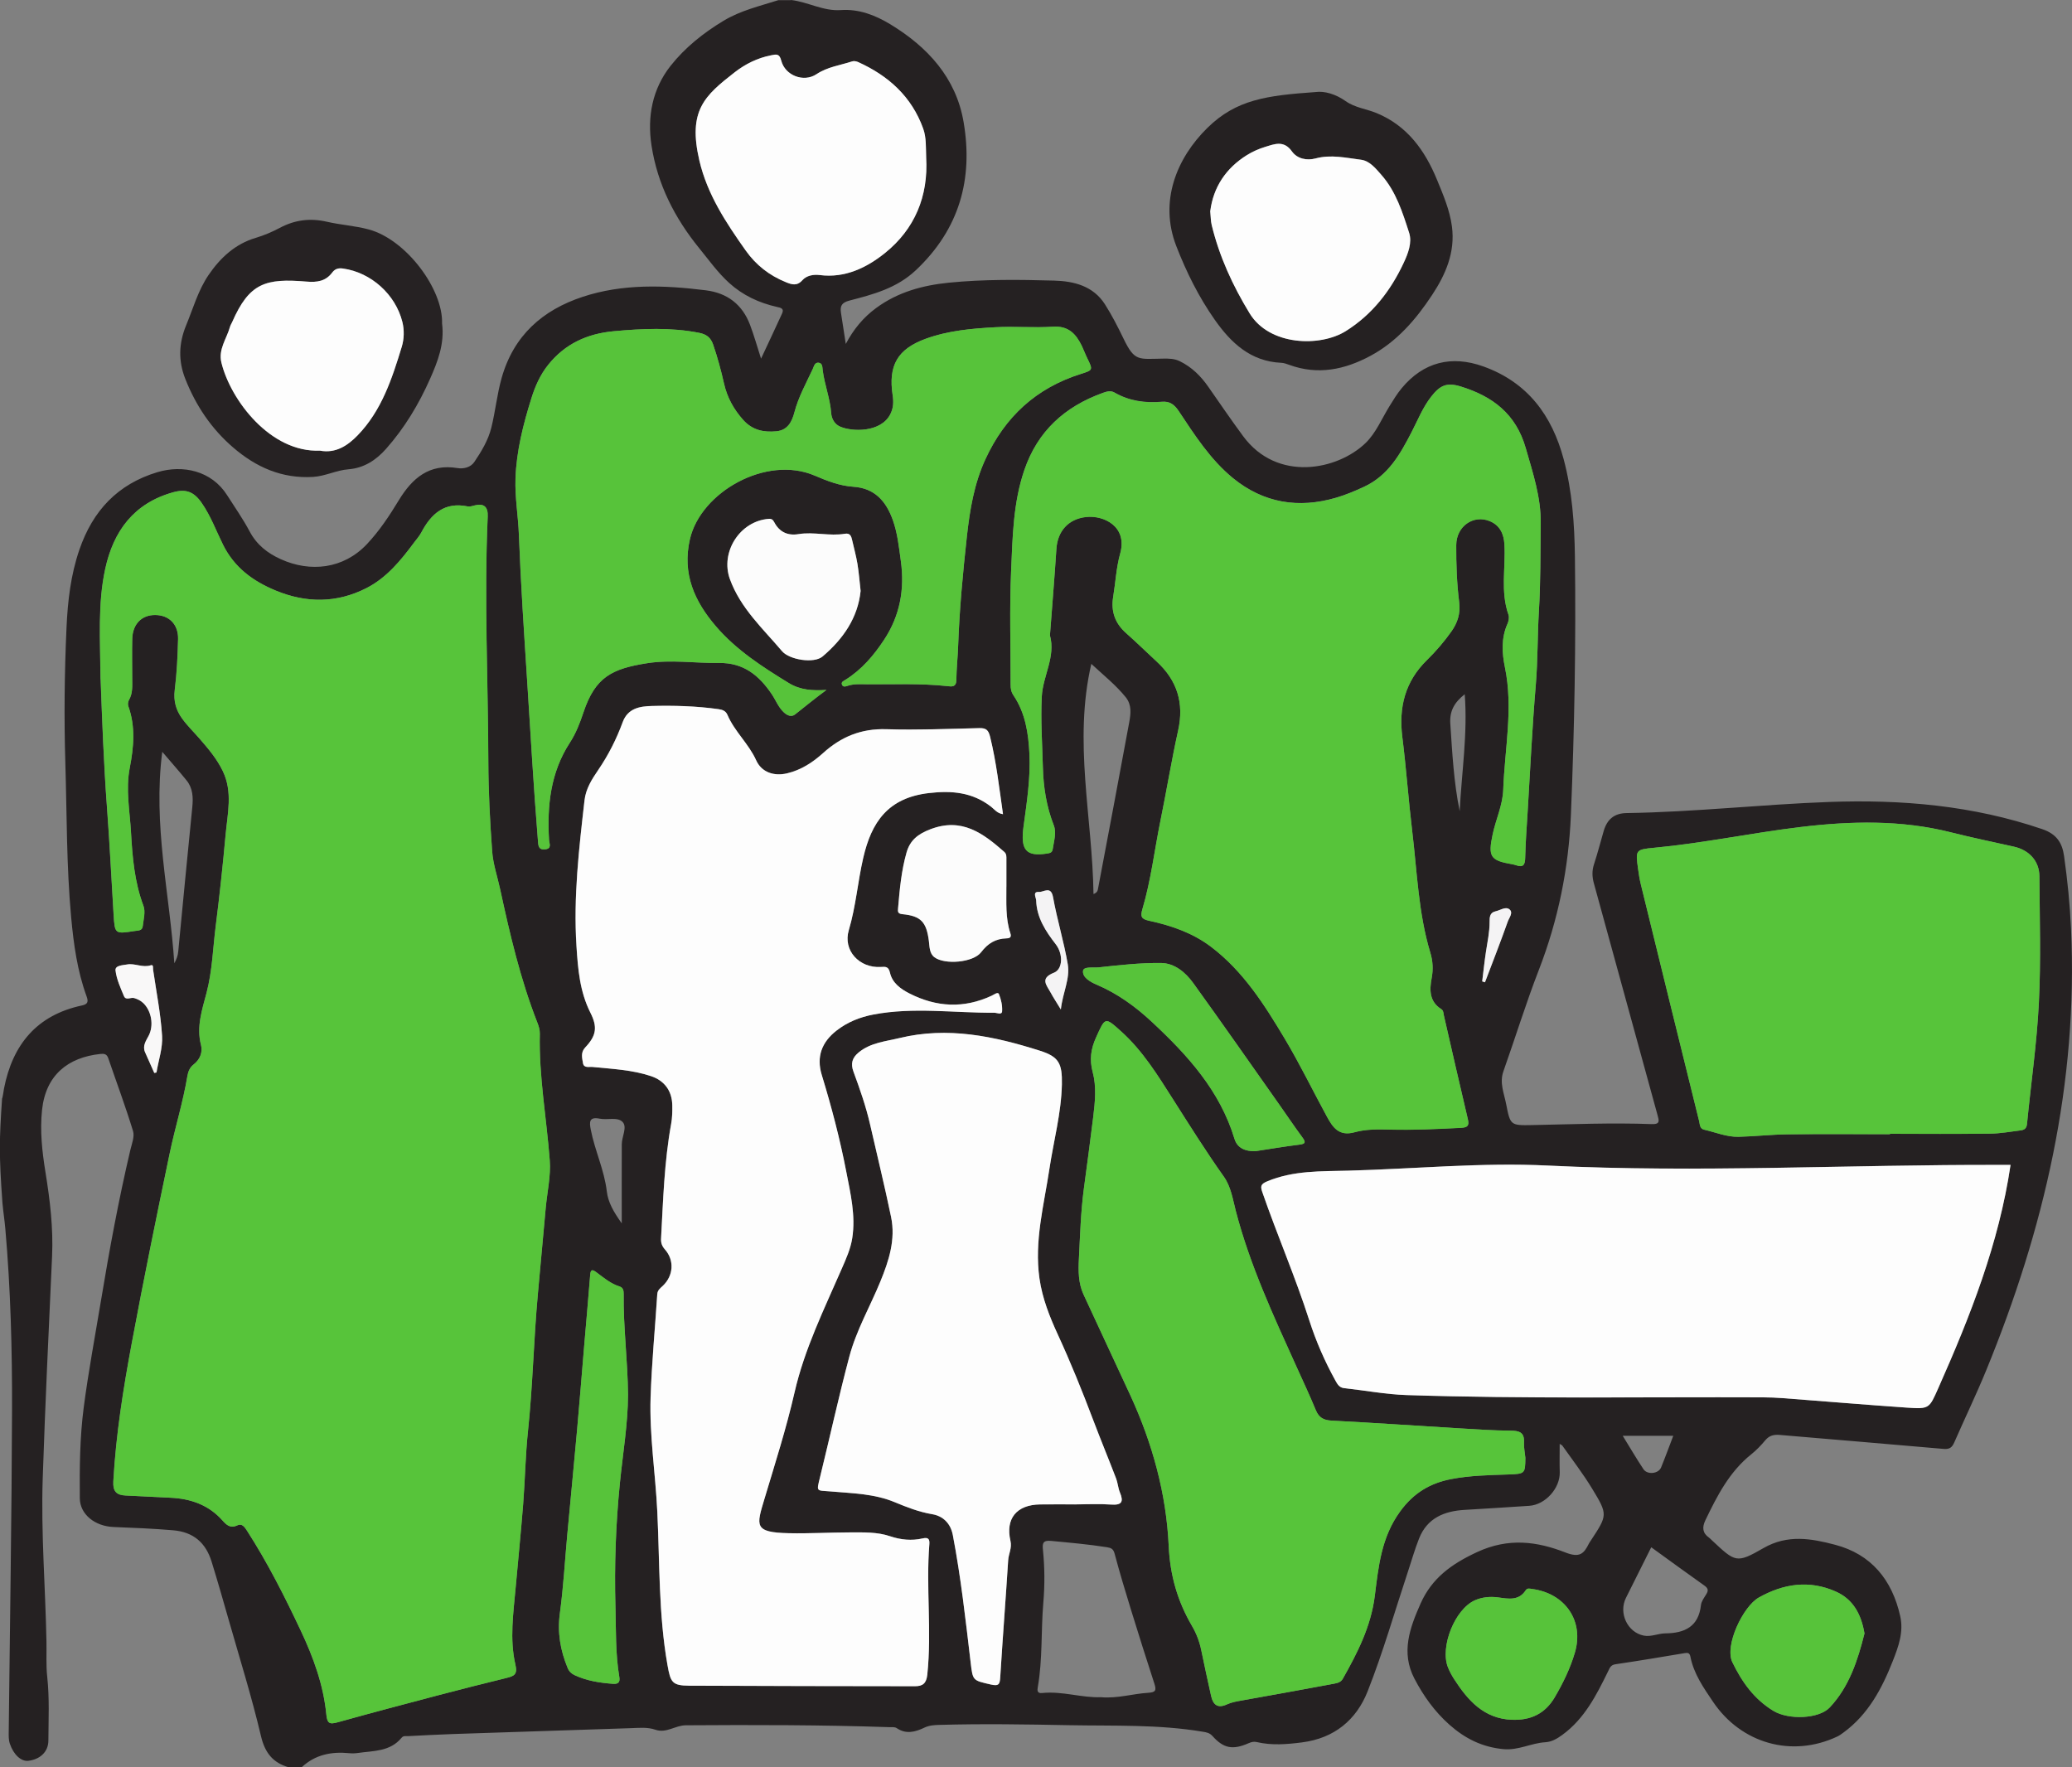 <?xml version="1.0" encoding="UTF-8"?>
<svg id="Ebene_2" data-name="Ebene 2" xmlns="http://www.w3.org/2000/svg" viewBox="0 0 663.97 566.3">
  <rect x="0" y="0" width="663.97" height="566.3" fill="#808080" stroke="none"/>
  <defs>
    <style>
      .cls-1 {
        fill: #f4f3f4;
      }

      .cls-2 {
        fill: #57c33a;
      }

      .cls-3 {
        fill: #252122;
      }

      .cls-4 {
        fill: #f9f8f8;
      }

      .cls-5 {
        fill: #fcfcfc;
      }

      .cls-6 {
        fill: #262223;
      }

      .cls-7 {
        fill: #57c43a;
      }

      .cls-8 {
        fill: #fdfdfd;
      }
    </style>
  </defs>
  <g id="Logo">
    <g id="Icon">
      <path id="_Pfad_" data-name="&amp;lt;Pfad&amp;gt;" class="cls-3" d="M253.47,0c5.42.61,10.32,3.63,15.98,3.23,5.78-.4,11.01,1.62,15.83,4.54,12.01,7.29,21.1,17.18,23.51,31.37,3.11,18.24-1.36,34.32-15.31,47.45-6.15,5.79-13.64,7.74-21.25,9.72-2.51.65-3.06,1.72-2.75,3.87.47,3.19.98,6.37,1.55,10.03,2.53-4.75,5.59-8.45,9.68-11.47,7-5.17,14.99-7.31,23.32-8.15,11.22-1.12,22.53-.99,33.8-.67,6.34.18,12.48,1.72,16.23,7.57,2.27,3.55,4.19,7.34,6.03,11.14,3.53,7.28,4.74,6.4,12.62,6.29,1.97-.03,3.67,0,5.39.85,3.8,1.87,6.7,4.73,9.09,8.17,3.7,5.31,7.35,10.65,11.19,15.86,10.94,14.8,30.27,10.87,39.27,2.12,3.26-3.17,5.14-7.76,7.6-11.74,1.23-1.99,2.42-3.97,3.93-5.79,6.94-8.35,15.91-10.64,26.17-6.96,14.22,5.11,21.99,15.73,25.73,29.74,2.72,10.18,3.46,20.63,3.6,31.15.35,27.59-.14,55.16-1.28,82.72-.71,17.12-4.06,33.74-10.29,49.81-4.14,10.67-7.51,21.64-11.34,32.44-1.31,3.69.2,7.04.87,10.48,1.34,6.87,1.4,6.9,8.44,6.76,12.73-.25,25.45-.79,38.18-.31,2.85.11,2.38-1.12,1.86-3.02-6.81-24.69-13.53-49.41-20.35-74.1-.59-2.14-.65-4.08.04-6.18,1.14-3.49,2.06-7.05,3.08-10.58,1.11-3.83,3.42-5.73,7.36-5.79,21.67-.32,43.23-2.77,64.88-3.56,23.25-.85,46.1,1.13,68.32,8.71,4.61,1.57,6.38,4.42,6.97,8.56,1.1,7.73,1.88,15.51,2.24,23.32,2.3,49.43-8.62,96.32-27.25,141.71-3.17,7.72-6.81,15.25-10.15,22.9-.72,1.65-1.52,2.29-3.46,2.11-17.46-1.55-34.92-2.96-52.38-4.47-1.93-.17-3.41.13-4.71,1.68-1.36,1.62-2.84,3.19-4.49,4.5-7.03,5.61-10.97,13.32-14.74,21.18-1.07,2.23-.95,4.06,1.18,5.55.36.25.65.61.98.91,7.43,6.92,7.75,7.47,16.44,2.45,7.79-4.5,15.48-3.05,22.98-1.08,11.56,3.03,18.28,11.24,20.87,22.9,1.13,5.11-.57,9.71-2.35,14.26-3.49,8.89-7.89,17.21-15.86,23.03-.63.46-1.26.93-1.96,1.26-14.57,6.87-30.81,2.22-39.8-11.1-3.07-4.56-6.2-8.99-7.27-14.49-.24-1.22-.81-1.31-1.88-1.13-7.37,1.24-14.74,2.47-22.13,3.56-1.56.23-1.83,1.17-2.39,2.31-3.73,7.62-7.55,15.17-14.68,20.35-1.66,1.21-3.36,2.21-5.43,2.33-4.53.27-8.58,2.65-13.39,2.21-6.81-.63-12.32-3.4-17.29-7.8-4.74-4.2-8.35-9.24-11.25-14.8-4.39-8.4-1.46-16.29,1.97-24.04,3.61-8.13,9.88-12.69,18.13-16.51,10.04-4.66,19.2-3.42,28.31.14,4.56,1.78,5.9.39,7.52-2.89.15-.3.36-.57.54-.85,5.43-8.26,5.57-8.35.47-16.74-2.89-4.76-6.31-9.19-9.52-13.75-.16-.22-.49-.33-.87-.57,0,3.13-.07,6.09.02,9.05.15,5.14-4.6,10.45-9.78,10.79-6.89.45-13.78.9-20.67,1.3-6.56.38-12.01,2.6-14.62,9.15-1.39,3.51-2.42,7.16-3.61,10.74-4.24,12.77-7.94,25.75-12.88,38.25-3.6,9.12-10.63,15.04-21.03,16.37-4.92.63-9.69,1.02-14.53-.11-.89-.21-1.68-.03-2.56.36-5.07,2.23-8.02,1.71-11.58-2.27-.96-1.07-1.97-1.21-3.19-1.41-14.18-2.38-28.5-1.81-42.77-2.08-13.84-.27-27.69-.49-41.53-.1-1.67.05-3.27.13-4.86.89-2.88,1.37-5.85,2.21-8.88.13-.57-.39-1.51-.27-2.28-.29-21.76-.73-43.52-.75-65.29-.6-3.35.02-6.24,2.63-9.7,1.43-2.59-.9-5.24-.6-7.9-.51-18.97.64-37.94,1.24-56.92,1.88-4.79.16-9.58.43-14.37.67-.75.04-1.59-.21-2.18.52-3.69,4.51-9.07,4.16-14.08,4.89-.88.13-1.79.15-2.67.06-5.73-.57-10.97.46-15.31,4.55h-4.02c-5.14-1.46-7.7-4.61-8.99-10.08-2.96-12.56-6.83-24.9-10.37-37.32-1.77-6.2-3.54-12.4-5.45-18.56-1.87-6.01-5.78-9.47-12.32-10.02-6.35-.54-12.7-.8-19.06-1.05-5.99-.23-10.8-4.04-10.84-9.22-.08-9.71-.01-19.46,1.25-29.08,1.5-11.49,3.65-22.9,5.55-34.35,2.67-16.13,5.63-32.19,9.38-48.11.48-2.03,1.42-4.35.87-6.14-2.4-7.85-5.28-15.56-7.94-23.34-.47-1.37-1.33-1.48-2.56-1.35-10.41,1.13-17.46,6.8-18.65,17.91-.72,6.75.03,13.38,1.09,19.97,1.45,8.94,2.53,17.86,2.12,26.95-1.08,23.74-2.21,47.48-3,71.24-.57,17.4.86,34.78,1.2,52.18.08,3.79-.17,7.61.25,11.37.74,6.8.4,13.6.37,20.38-.01,3.73-2.77,6.07-6.42,6.51-2.35.28-4.75-2.01-5.92-5.45-.45-1.33-.38-2.64-.37-3.97.37-34.27.95-68.54,1.06-102.82.06-19.42-.45-38.86-2.15-58.23-.26-3.01-.6-4.8-.93-8.37-1.12-15.41-1.01-20.22-.11-33.4.17-.12.58-3.01.61-3.16,2.75-14.12,10.51-23.56,24.99-26.65,1.99-.42,2.07-1.32,1.45-3-2.96-8.13-4.12-16.62-4.91-25.18-1.52-16.46-1.37-32.99-1.87-49.49-.44-14.49-.28-29,.38-43.5.39-8.51,1.34-16.78,4.13-24.9,4.29-12.48,12.25-20.97,24.96-24.81,8.2-2.47,17.39-.47,22.36,7.35,2.45,3.86,5.1,7.61,7.23,11.63,2.28,4.3,5.73,6.98,10.01,8.91,9.38,4.24,20.02,3.17,27.56-4.83,4.01-4.25,7.21-9.1,10.21-14.04,4.34-7.14,9.78-11.81,18.78-10.35,2.08.34,4.27-.24,5.43-1.94,2.3-3.39,4.46-7,5.45-10.97,1.31-5.26,1.82-10.67,3.31-15.96,3.86-13.65,13.15-21.77,25.97-26,12.85-4.24,26.18-3.75,39.45-2.09,6.91.86,11.72,4.56,14.18,11.07,1.28,3.38,2.25,6.87,3.53,10.83,2.38-5.1,4.6-9.78,6.75-14.49.75-1.63-.53-1.83-1.65-2.08-5.74-1.3-10.91-3.69-15.32-7.69-3.66-3.32-6.49-7.32-9.58-11.11-7.87-9.68-13.39-20.48-15.3-32.91-1.43-9.3.29-18.17,6.11-25.55,4.61-5.84,10.5-10.54,16.97-14.44,5.47-3.3,11.59-4.7,17.55-6.6h4.02ZM32.23,217.66c.48,12.59.97,26.85,2.04,41.08.86,11.44,1.4,22.9,2.12,34.35.39,6.24.42,6.23,6.7,5.25,1.09-.17,2.47-.04,2.63-1.49.25-2.19.94-4.68.23-6.58-2.88-7.65-3.54-15.63-3.99-23.61-.39-6.86-1.74-13.7-.39-20.65,1.28-6.55,1.88-13.2-.47-19.73-.2-.56-.1-1.42.2-1.94,1.27-2.17,1.06-4.51,1.05-6.85,0-4.24-.09-8.49.01-12.73.11-4.78,3.02-7.71,7.37-7.68,4.43.03,7.44,2.99,7.32,7.72-.13,5.45-.39,10.92-1.07,16.33-.44,3.51.43,6.46,2.36,9.12,1.69,2.33,3.79,4.37,5.69,6.56,2.77,3.19,5.48,6.4,7.35,10.28,3.23,6.71,1.52,13.59.9,20.39-.89,9.74-1.93,19.48-3.16,29.19-.91,7.15-1.09,14.37-2.94,21.46-1.4,5.37-3.32,10.86-1.79,16.72.6,2.3-.29,4.65-2.35,6.25-1.24.96-1.76,2.28-2.01,3.73-1.39,8.35-3.93,16.45-5.66,24.71-4.23,20.25-8.37,40.52-12.16,60.86-2.74,14.69-5.08,29.36-5.91,44.28-.18,3.25,1,4.42,3.95,4.56,4.79.22,9.57.5,14.35.71,6.46.29,12.18,2.27,16.61,7.21,1.3,1.45,2.52,2.73,4.82,1.64,1.5-.71,2.32.5,3.12,1.73,6.6,10.25,12.08,21.1,17.26,32.1,4,8.49,7.22,17.3,8.14,26.71.28,2.88.96,3.31,3.59,2.58,10.72-2.99,21.49-5.84,32.25-8.67,7.32-1.93,14.65-3.79,22-5.58,2.33-.57,3.48-1.12,2.77-4.16-1.93-8.26-.66-16.63.08-24.94.79-8.86,1.7-17.72,2.39-26.59.61-7.77.72-15.59,1.54-23.34,1.55-14.63,1.83-29.34,3.17-43.97.84-9.2,1.67-18.39,2.52-27.59.47-5.09,1.67-10.23,1.29-15.26-1.02-13.53-3.51-26.95-3.18-40.59.03-1.18-.36-2.43-.8-3.55-5.42-13.85-8.79-28.26-11.92-42.74-.87-4.02-2.25-8-2.55-12.06-.7-9.56-1.2-19.15-1.23-28.73-.07-26.22-1.37-52.43-.2-78.65q.21-4.64-4.13-3.55c-.75.19-1.58.48-2.3.33-7.39-1.52-11.68,2.35-14.84,8.34-.62,1.17-1.54,2.18-2.33,3.25-4.26,5.75-8.82,11.33-15.3,14.61-9.44,4.8-19.2,4.83-29,.78-7.31-3.02-13.29-7.36-16.94-14.75-2.22-4.48-3.95-9.24-6.85-13.39-2.49-3.56-5.02-4.51-9.09-3.37-12.59,3.5-19.17,12.42-21.8,24.62-2.4,11.1-1.6,22.39-1.49,35.29ZM321.39,260.9c-1.2-8.4-2.13-16.65-4.12-24.77-.54-2.19-1.26-2.87-3.47-2.82-9.93.24-19.88.65-29.81.35-8-.24-14.44,2.38-20.27,7.66-3.27,2.95-7.04,5.42-11.51,6.48-4.25,1-8.19-.34-9.92-4.18-2.4-5.32-6.92-9.21-9.2-14.55-.55-1.28-1.56-1.66-2.9-1.84-7.1-1-14.26-1.2-21.39-1.01-3.67.1-7.62.67-9.27,5.16-2,5.44-4.6,10.59-7.89,15.4-2.01,2.94-3.93,5.98-4.35,9.65-1.77,15.52-3.59,31.01-2.58,46.72.48,7.42,1.07,14.61,4.46,21.34,2.32,4.6,1.95,7.35-1.64,11.13-1.53,1.61-1.01,3.34-.74,5.02.28,1.71,1.93,1.14,3.05,1.25,6.32.63,12.7.9,18.79,2.95,4.3,1.45,6.71,4.75,6.78,9.3.03,2,0,4.04-.36,6-2.21,12.13-2.56,24.41-3.23,36.66-.08,1.41.24,2.43,1.23,3.56,3.11,3.52,2.74,8.44-.68,11.68-.81.77-1.68,1.37-1.77,2.67-.71,11.02-1.78,22.03-2.14,33.06-.39,12.18,1.55,24.27,2.14,36.43.81,16.48.38,33.03,3.28,49.39.97,5.47,1.46,6.55,6.94,6.57,24.12.13,48.24.13,72.37.17,2.48,0,3.64-.91,3.94-3.71,1.47-13.94-.45-27.91.66-41.83.13-1.67-.43-2.21-2.11-1.83-3.56.83-7.05.47-10.53-.7-4.08-1.37-8.37-1.22-12.6-1.22-6.59,0-13.18.4-19.76.26-11.34-.24-10.43-2.37-7.84-11.02,3.39-11.3,7-22.57,9.63-34.06,3.21-14.03,9.52-26.74,15.17-39.76,1.36-3.14,2.79-6.26,3.33-9.73,1.13-7.24-.55-14.24-1.9-21.2-2.03-10.5-4.75-20.85-7.87-31.08-1.78-5.83,0-10.52,4.71-14.2,3.5-2.73,7.5-4.33,11.83-5.16,12.87-2.45,25.79-.48,38.69-.58.89,0,2.48.81,2.56-.46.12-1.83-.31-3.81-1.02-5.52-.33-.8-1.55.17-2.32.53-8.91,4.15-17.71,3.69-26.37-.73-2.86-1.46-5.47-3.37-6.22-6.62-.47-2.02-1.32-1.96-2.96-1.86-6.93.41-12.16-5.36-10.24-11.78,2.28-7.63,2.86-15.53,4.64-23.23,2.63-11.36,7.85-19.18,21.03-20.72,7.34-.85,13.93-.27,19.9,4.35,1.09.84,1.95,2.14,3.82,2.41ZM336.45,203.61c.7-9.27,1.47-18.48,2.07-27.71.37-5.7,3.8-9.6,9.45-10.24,5.73-.66,13.42,3.03,10.99,11.7-1.25,4.47-1.48,9.22-2.24,13.83-.78,4.69.57,8.52,4.16,11.69,3.34,2.95,6.52,6.09,9.8,9.11,6.56,6.04,8.8,13.28,6.85,22.08-2.12,9.55-3.69,19.23-5.65,28.82-1.94,9.48-3.04,19.13-5.8,28.42-.73,2.46-.29,3.19,2.2,3.73,7.12,1.54,13.96,3.9,19.86,8.39,10.26,7.8,17.02,18.48,23.48,29.27,4.86,8.13,9.01,16.68,13.54,25.01,1.89,3.48,3.85,6.51,8.94,5.09,3.59-1,7.48-.95,11.3-.85,7.59.2,15.17-.16,22.75-.56,2.1-.11,2.73-.65,2.22-2.78-2.62-11.04-5.13-22.11-7.67-33.17-.17-.75-.11-1.63-.86-2.1-3.83-2.4-3.77-6.19-3.08-9.83.55-2.87.41-5.53-.41-8.22-3.84-12.68-4.23-25.87-5.8-38.89-1.21-10.04-1.91-20.14-3.17-30.18-1.2-9.56.85-17.84,7.9-24.74,2.86-2.79,5.5-5.88,7.81-9.14,1.9-2.68,2.97-5.66,2.51-9.34-.76-6.06-.98-12.23-.95-18.35.04-6.08,5.55-9.83,10.75-7.67,3.27,1.36,4.5,4.11,4.69,7.45.43,7.51-1.32,15.14,1.3,22.54.3.85.06,2.07-.33,2.94-2.04,4.53-1.74,9.41-.82,13.85,2.75,13.2-.06,26.2-.53,39.29-.18,4.96-2.36,9.48-3.38,14.26-1.54,7.23-.76,8.4,6.22,9.61.44.08.88.18,1.3.33,2.31.8,2.85-.19,2.9-2.4.11-4.9.48-9.79.78-14.68.83-13.56,1.47-27.14,2.61-40.67.67-7.9.53-15.81,1-23.71.56-9.34.49-18.73.59-28.1.09-8.37-2.52-16.14-4.8-24.1-3.14-10.97-10.59-16.57-20.71-19.72-4.53-1.41-6.68-.5-9.57,3.18-2.72,3.47-4.31,7.53-6.3,11.39-3.66,7.07-7.45,13.91-15.23,17.53-2.95,1.37-5.93,2.62-8.98,3.51-12.02,3.52-23.24,1.72-33.03-6.28-7.24-5.92-12.26-13.79-17.38-21.48-1.4-2.1-2.86-3.21-5.42-2.99-5.32.46-10.44-.22-15.16-2.95-1.29-.75-2.6-.31-3.87.15-12.1,4.39-20.74,12.2-25.01,24.62-3.61,10.51-3.78,21.47-4.26,32.32-.53,12.15-.14,24.34-.16,36.51,0,1.23.16,2.3.92,3.43,3.81,5.65,4.8,12.15,5.11,18.76.37,7.83-.84,15.56-1.89,23.28-1.02,7.53.8,9.69,7.5,8.65.96-.15,1.69-.27,1.86-1.45.37-2.54,1.26-5.24.33-7.61-2.35-6.01-3.32-12.18-3.49-18.59-.2-7.56-.74-15.1-.35-22.67.34-6.64,4.51-12.72,2.61-19.61ZM644.28,373.29c-1.01,0-2.12,0-3.23,0-48.33-.16-96.65,2.59-145,.21-21.31-1.05-42.62,1.06-63.93,1.63-8.77.23-17.61-.09-26.02,3.41-2.18.91-2.23,1.63-1.59,3.49,4.77,13.78,10.59,27.17,15.04,41.06,2.15,6.7,4.96,13.12,8.36,19.28.65,1.18,1.24,2.29,2.86,2.46,6.65.71,13.28,1.99,19.94,2.21,38.06,1.25,76.14.57,114.22.73,2.12,0,4.24.09,6.35.25,13.24,1.01,26.48,2.13,39.73,3.04,7.3.5,7.2.3,10.13-6.31,10.19-22.93,19.39-46.18,23.13-71.47ZM264.84,221.09c-4.39.28-8.36.08-12.08-2.2-8.48-5.2-16.83-10.57-23.37-18.2-6.88-8.02-10.85-16.86-8.32-27.89,3.47-15.13,24.48-27.01,39.96-20.4,3.99,1.7,8.02,3.29,12.45,3.59,6.79.45,10.46,4.61,12.62,10.67,1.52,4.25,1.95,8.66,2.56,13.07,1.27,9.09-.27,17.53-5.33,25.24-3.33,5.07-7.21,9.63-12.43,12.89-.56.35-1.37.65-1.14,1.43.32,1.07,1.31.66,1.97.45,1.97-.63,3.98-.48,5.98-.46,8.59.07,17.19-.34,25.76.58,1.36.15,2.94.49,2.98-1.93.05-3.67.45-7.34.58-11.01.42-11.69,1.52-23.32,2.79-34.95.94-8.54,2.3-16.89,5.95-24.81,6.26-13.6,16.26-22.8,30.56-27.32,3.95-1.25,3.92-1.26,2.06-5.07-.64-1.3-1.13-2.67-1.76-3.97-1.87-3.84-4.31-6.44-9.25-6.1-6.11.41-12.29-.16-18.41.17-7.55.41-15.11,1.07-22.32,3.69-9.02,3.28-12.07,8.52-10.61,18.09.32,2.11.29,4.09-.78,6.15-3.02,5.81-12.15,5.64-16.11,3.89-1.7-.75-2.68-2.49-2.81-4.3-.34-4.7-2.13-9.1-2.72-13.74-.12-.95-.02-2.25-1.3-2.41-1.28-.15-1.5,1.19-1.89,2.03-2.12,4.53-4.56,8.91-5.86,13.83-.77,2.92-2.08,5.75-5.78,6.11-4.08.39-7.7-.36-10.62-3.61-3.05-3.4-5.15-7.21-6.16-11.65-.96-4.23-2.08-8.42-3.5-12.53-.78-2.25-2.12-3.29-4.49-3.76-9.08-1.79-18.17-1.35-27.29-.52-8.5.77-15.66,4-21.08,10.78-2.55,3.19-4.17,6.86-5.36,10.67-2.63,8.39-4.81,16.95-5.11,25.75-.21,5.98.86,11.99,1.09,17.99.6,15.7,1.65,31.37,2.66,47.04,1.1,17,2.05,34.01,3.44,50.99.12,1.52.08,3.04,2.28,2.82,2.28-.23,1.35-1.84,1.28-3.05-.64-10.99.47-21.59,6.66-31.12,1.96-3.01,3.24-6.33,4.37-9.73,3.8-11.38,9.2-13.99,20.39-15.75,7.69-1.21,15.35.02,23.02-.08,7.92-.11,12.86,4,16.93,10.01,1.3,1.93,2.1,4.17,3.86,5.81,1.11,1.04,2.43,1.6,3.61.67,3.27-2.58,6.5-5.22,10.05-7.84ZM488.81,467.21c-.16-1.66-.53-3.33-.45-4.98.16-3.21-1.45-3.75-4.27-3.77-5.57-.04-11.13-.43-16.69-.76-13.56-.82-27.11-1.76-40.67-2.46-2.59-.13-4.08-.94-5.08-3.35-2-4.84-4.23-9.59-6.39-14.36-7.31-16.14-14.76-32.22-19.25-49.47-.97-3.73-1.55-7.78-3.83-10.99-5.74-8.09-11-16.49-16.32-24.85-4.9-7.7-9.7-15.5-16.59-21.7-5.2-4.68-5.07-4.62-8.02,1.88-1.68,3.7-2.19,7.12-1.09,11.22,1.24,4.6.74,9.53.16,14.29-.94,7.72-2,15.43-3.02,23.15-.98,7.41-1.19,14.87-1.57,22.32-.2,3.93-.19,7.81,1.47,11.42,4.97,10.83,10.07,21.59,15.05,32.41,7.04,15.31,11.49,31.45,12.26,48.2.43,9.42,2.83,17.7,7.45,25.61,1.42,2.43,2.4,5,2.97,7.76,1,4.9,2.09,9.78,3.16,14.67.62,2.82,2.08,4.11,5.04,2.74,1.52-.7,3.17-.98,4.83-1.27,9.86-1.74,19.7-3.56,29.54-5.38,1.08-.2,2.17-.46,2.8-1.58,4.72-8.35,9.02-16.76,10.25-26.57,1.18-9.38,2.07-18.75,8.12-27.05,4.35-5.97,9.65-9.07,16.35-10.36,6.01-1.16,12.17-1.27,18.29-1.48,5.42-.18,5.42-.3,5.49-5.28ZM605.64,363.46s0-.09,0-.14c10.72,0,21.45.08,32.17-.05,3.21-.04,6.41-.64,9.61-1.03,1.18-.14,1.98-.55,2.13-2.04,1.27-12.96,3.16-25.87,3.81-38.86.68-13.48.25-27.02.17-40.54-.03-4.89-3.29-8.41-8.19-9.5-6.74-1.5-13.5-2.91-20.19-4.59-15.94-4.02-32.02-3.63-48.14-1.7-15.68,1.88-31.16,5.18-46.91,6.65-6.01.56-6.01.73-5.17,6.8.23,1.65.48,3.31.88,4.93,6.2,25.3,12.42,50.61,18.69,75.9.24.98.16,2.38,1.57,2.7,3.67.83,7.24,2.38,11.06,2.29,5.23-.13,10.46-.73,15.69-.79,10.94-.13,21.89-.04,32.83-.04ZM344.98,482.08c3.68,0,7.38-.21,11.05.06,3.39.25,4.12-.82,2.85-3.86-.6-1.42-.67-3.05-1.23-4.5-2.43-6.33-5.02-12.59-7.42-18.93-3.46-9.15-7.12-18.22-11.22-27.11-2.65-5.76-5-11.62-5.91-18-1.72-11.99,1.43-23.52,3.18-35.16,1.36-9.03,3.81-17.88,4-27.09.14-6.77-1.03-8.87-7.02-10.77-14.69-4.67-29.56-7.82-45.01-4.07-4.51,1.1-9.28,1.47-13.1,4.62-2.08,1.72-2.62,3.55-1.65,6.17,2.04,5.53,3.99,11.1,5.31,16.86,2.26,9.88,4.67,19.73,6.73,29.65,1.51,7.28-.69,14.05-3.44,20.75-3.29,8.01-7.68,15.54-9.93,24.03-3.4,12.8-6.23,25.74-9.38,38.59-1.22,4.96-1.25,4.21,3.56,4.63,6.87.6,13.82.71,20.34,3.42,3.9,1.62,7.79,3.15,12.03,3.86,3.57.6,5.92,3.05,6.61,6.67,2.58,13.48,4.09,27.11,5.7,40.73.71,6.01.64,5.83,6.5,7.18,2.64.61,2.86-.19,3-2.43.78-12.47,1.75-24.93,2.54-37.4.13-2.08,1.26-3.89.73-6.19-1.67-7.18,2-11.57,9.46-11.69,3.91-.06,7.81-.01,11.72-.01ZM296.79,50.47c-.13-3.1.1-6.3-.96-9.25-3.69-10.23-11.11-16.92-20.81-21.31-.57-.26-1.36-.42-1.92-.24-3.85,1.27-7.9,1.75-11.47,4.12-4.12,2.73-10.07.39-11.28-4.35-.6-2.37-1.64-2.03-3.25-1.71-4.36.85-8.26,2.79-11.69,5.46-9.64,7.5-15.02,12.24-11.3,28.25,2.52,10.85,8.51,19.9,14.83,28.82,3.35,4.73,7.62,8.03,12.9,10.17,1.84.74,3.53,1.34,5.28-.63,1.35-1.52,3.53-1.91,5.6-1.65,8.1,1.03,15.05-2.39,20.84-7.04,9.55-7.66,13.96-18.19,13.23-30.63ZM201.25,447.07c-.11-11.26-1.54-21.8-1.4-32.4.01-1.08-.15-2.05-1.33-2.42-2.83-.89-5.05-2.79-7.37-4.51-1.21-.91-1.88-1.14-2.03.79-.62,7.88-1.33,15.75-2,23.62-.73,8.65-1.41,17.31-2.19,25.96-1.02,11.3-2.12,22.6-3.17,33.9-.77,8.31-1.22,16.67-2.35,24.93-.85,6.21.15,11.93,2.49,17.58.46,1.1,1.19,1.8,2.27,2.31,3.91,1.82,8.06,2.44,12.3,2.76,1.7.13,2.25-.61,1.99-2.15-1.27-7.51-1.04-15.11-1.25-22.68-.35-13.17.11-26.32,1.42-39.42.96-9.63,2.59-19.2,2.61-28.26ZM352.91,543.88c5.32.42,10.09-1.12,14.97-1.42,2.37-.14,2.75-.71,2.07-2.83-2.57-7.92-5.09-15.86-7.54-23.82-1.83-5.95-3.63-11.91-5.23-17.92-.4-1.52-1.08-1.86-2.43-2.08-5.96-.94-11.95-1.46-17.95-2.03-2.55-.24-2.81.73-2.6,2.76.58,5.68.62,11.37.13,17.06-.77,9-.2,18.09-1.77,27.03-.19,1.06-.22,2.07,1.39,1.9,6.52-.68,12.83,1.62,18.96,1.33ZM275.78,189.4c-.36-3.18-.56-5.97-1.02-8.71-.42-2.52-1.11-4.99-1.67-7.49-.28-1.26-.6-2.46-2.32-2.16-4.96.85-9.94-.69-14.9.12-3.46.56-6.12-.67-7.77-3.81-.41-.78-.81-1.15-1.79-1.08-9.22.71-15.56,10.66-12.42,19.31,3.38,9.31,10.55,15.82,16.7,23.08,2.37,2.79,10.23,4.05,12.99,1.71,6.58-5.58,11.31-12.39,12.19-20.97ZM597.47,523.44c-1.04-6.14-3.6-10.94-9.19-13.42-8.51-3.78-16.75-2.55-24.68,1.92-5.01,2.82-11.06,15.36-8.46,20.74,3.09,6.4,7.04,11.87,13.15,15.58,4.86,2.94,14.58,2.6,18.05-1.1,6.29-6.69,8.99-15.2,11.13-23.71ZM484.46,551.1c6.01.25,10.67-1.94,13.75-7.19,2.66-4.53,4.96-9.26,6.45-14.29,3.01-10.15-3.05-19.02-13.7-20.43-.81-.11-1.52-.38-2.07.45-2.23,3.41-5.61,2.69-8.76,2.26-2.62-.36-5.19-.1-7.46.9-6.47,2.83-11.26,14.94-8.69,21.46.52,1.33,1.22,2.63,2,3.83,4.4,6.83,9.53,12.64,18.48,13.02ZM402.32,368.89c4.56-.69,9.27-1.5,14.01-2.08,2.15-.26,2.12-.85.97-2.4-2.51-3.4-4.86-6.92-7.3-10.37-9.17-13.01-18.28-26.06-27.59-38.97-2.49-3.46-6.01-6.44-10.37-6.48-6.65-.07-13.33.68-19.96,1.4-1.74.19-4.88-.38-5.03,1.15-.21,2.13,2.39,3.56,4.44,4.43,6.65,2.85,12.38,7,17.63,11.9,11.43,10.65,21.79,22.02,26.47,37.48.89,2.95,3.48,4.06,6.73,3.94ZM322.49,284.14c0-2.9-.01-5.81,0-8.71,0-.89.11-1.76-.69-2.46-6.79-5.97-13.6-11.1-23.68-7.24-3.99,1.53-6.5,3.52-7.63,7.47-1.66,5.83-2.19,11.83-2.71,17.83-.09,1.07-.17,1.76,1.41,1.91,5.94.57,7.69,2.54,8.46,8.59.23,1.81.15,3.98,1.78,5.21,3.3,2.48,12.45,1.72,14.97-1.62,2.17-2.87,4.67-4.32,8.12-4.43,1.16-.03,1.64-.42,1.24-1.63-1.62-4.87-1.25-9.93-1.28-14.93ZM350.42,286.5c1.21-.51,1.32-1.07,1.42-1.61,3.36-17.83,6.76-35.65,10.03-53.49.49-2.69.85-5.53-1.15-8-3.14-3.87-6.99-6.95-11.01-10.66-5.79,25.01.36,49.2.7,73.76ZM529.14,495.82c-2.76,5.52-5.44,10.87-8.11,16.23-2.41,4.83.47,11.04,5.71,12.08,2.34.47,4.61-.7,6.95-.72,6.14-.06,10.61-2.13,11.38-9.05.14-1.24,1.06-2.43,1.75-3.57.72-1.19.5-1.88-.66-2.7-5.64-3.99-11.21-8.07-17.02-12.27ZM52,240.9c-3.05,23.44,2.4,45.49,3.86,67.79.67-1.22,1.13-2.4,1.25-3.74,1.47-15.44,2.98-30.87,4.51-46.3.31-3.08.2-6.07-1.84-8.58-2.37-2.92-4.86-5.73-7.79-9.16ZM49.44,343.83c.24-.05.47-.09.71-.14.65-3.92,2.04-7.88,1.8-11.74-.45-7.1-1.85-14.14-2.88-21.19-.08-.54.2-1.74-.74-1.43-2.63.87-5.11-.73-7.59-.26-1.36.25-3.91.27-3.71,1.93.33,2.81,1.59,5.54,2.7,8.21.63,1.51,2.19.29,3.29.63,1.09.34,2.07.8,2.89,1.59,2.66,2.53,3.46,7.19,1.74,10.47-.88,1.68-2.05,3.27-1.15,5.31.97,2.22,1.97,4.42,2.95,6.63ZM199.24,392.01c0-9.12-.02-17.23.01-25.35.01-2.42,1.79-5.42.31-7.07-1.58-1.77-4.9-.61-7.38-1.11-3.45-.69-3.34,1.11-2.87,3.5,1.3,6.71,4.34,12.95,5.14,19.8.41,3.49,2.14,6.52,4.78,10.23ZM339.95,323.49c.59-5.42,3.01-9.83,2.22-14.47-1.23-7.23-3.42-14.29-4.72-21.51-.67-3.74-3-1.58-4.47-1.68-2.23-.15-.97,1.74-.94,2.7.17,5.52,3.02,9.86,6.27,14.06,2.42,3.13,2.3,8-.59,9.13-4.56,1.78-2.33,3.99-1.07,6.31.85,1.56,1.83,3.04,3.3,5.47ZM467.76,259.93c.6-12.34,2.59-24.67,1.61-37.46-3.33,2.62-4.9,5.4-4.62,9.45.63,9.35,1.1,18.71,3.01,28.02ZM536.19,460.1h-16.19c2.34,3.79,4.39,7.32,6.65,10.71,1.24,1.86,4.81,1.47,5.64-.55,1.34-3.27,2.54-6.59,3.91-10.16ZM474.97,314.49c.3.1.59.19.89.29,2.46-6.49,4.99-12.94,7.31-19.48.43-1.21,1.86-2.87.51-3.91-1.24-.96-2.93.32-4.42.64-1.93.42-1.93,1.98-1.92,3.4.01,3.25-.69,6.4-1.17,9.58-.47,3.15-.8,6.33-1.2,9.49Z"/>
      <path id="_Pfad_-2" data-name="&amp;lt;Pfad&amp;gt;" class="cls-3" d="M421.56,29.5c2.87-.4,6.47.65,9.66,2.91,3,2.12,6.62,2.47,9.89,3.82,9.91,4.09,15.55,12.05,19.4,21.43,1.97,4.8,4.06,9.63,4.76,14.91,1.1,8.3-2.04,15.42-6.37,21.98-5.17,7.84-11.29,14.95-19.78,19.5-8.24,4.42-16.83,6.22-25.97,2.87-.83-.3-1.71-.62-2.58-.66-9.81-.44-16.11-6.39-21.31-13.8-5.12-7.29-9.04-15.18-12.3-23.55-5.62-14.43.14-28.29,9.96-37.94,9.29-9.12,19.05-10.36,34.64-11.47ZM387.83,67.63c.18,1.8.16,3.17.47,4.45,2.45,10.12,6.74,19.44,12.16,28.32,6.37,10.44,22.61,10.81,30.8,5.69,8.46-5.29,14.35-12.89,18.53-21.81,1.41-3,2.8-6.52,1.77-9.71-2.11-6.53-4.2-13.21-8.87-18.52-1.81-2.06-3.75-4.53-6.58-4.88-4.79-.6-9.6-1.74-14.5-.42-2.88.77-5.92.11-7.6-2.25-2.6-3.65-5.6-2.35-8.61-1.43-2,.61-3.99,1.48-5.77,2.59-6.82,4.24-10.81,10.36-11.78,17.95Z"/>
      <path class="cls-7" d="M32.23,217.66c-.11-12.9-.91-24.19,1.49-35.29,2.63-12.2,9.21-21.12,21.8-24.62,4.07-1.13,6.61-.19,9.09,3.37,2.9,4.15,4.63,8.9,6.85,13.39,3.65,7.38,9.62,11.73,16.94,14.75,9.8,4.05,19.56,4.02,29-.78,6.47-3.29,11.03-8.87,15.3-14.61.8-1.07,1.72-2.08,2.33-3.25,3.17-5.99,7.45-9.86,14.84-8.34.71.15,1.55-.14,2.3-.33q4.33-1.08,4.13,3.55c-1.17,26.22.13,52.43.2,78.65.03,9.58.53,19.17,1.23,28.73.3,4.06,1.68,8.04,2.55,12.06,3.13,14.48,6.5,28.9,11.92,42.74.44,1.12.83,2.37.8,3.55-.34,13.65,2.16,27.06,3.18,40.59.38,5.03-.83,10.17-1.29,15.26-.84,9.2-1.68,18.39-2.52,27.59-1.34,14.64-1.62,29.34-3.17,43.97-.82,7.75-.93,15.57-1.54,23.34-.7,8.87-1.6,17.72-2.39,26.59-.75,8.32-2.01,16.69-.08,24.94.71,3.04-.44,3.59-2.77,4.16-7.35,1.8-14.68,3.66-22,5.58-10.77,2.83-21.53,5.68-32.25,8.67-2.62.73-3.31.3-3.59-2.58-.92-9.4-4.14-18.22-8.14-26.71-5.19-11-10.66-21.85-17.26-32.1-.79-1.23-1.62-2.44-3.12-1.73-2.3,1.09-3.52-.19-4.82-1.64-4.43-4.94-10.15-6.92-16.61-7.21-4.79-.22-9.57-.49-14.35-.71-2.95-.14-4.13-1.31-3.95-4.56.83-14.92,3.17-29.59,5.91-44.28,3.79-20.34,7.93-40.61,12.16-60.86,1.73-8.27,4.27-16.36,5.66-24.71.24-1.46.77-2.78,2.01-3.73,2.06-1.59,2.95-3.95,2.35-6.25-1.53-5.86.39-11.35,1.79-16.72,1.85-7.09,2.03-14.31,2.94-21.46,1.23-9.71,2.28-19.44,3.16-29.19.62-6.81,2.34-13.69-.9-20.39-1.87-3.88-4.58-7.09-7.35-10.28-1.9-2.19-4-4.22-5.69-6.56-1.93-2.66-2.8-5.61-2.36-9.12.67-5.4.93-10.88,1.07-16.33.12-4.73-2.89-7.69-7.32-7.72-4.36-.03-7.26,2.91-7.37,7.68-.1,4.24-.02,8.49-.01,12.73,0,2.34.21,4.68-1.05,6.85-.3.52-.4,1.38-.2,1.94,2.35,6.53,1.75,13.17.47,19.73-1.36,6.96,0,13.79.39,20.65.46,7.98,1.11,15.96,3.99,23.61.72,1.9.03,4.39-.23,6.58-.17,1.45-1.54,1.32-2.63,1.49-6.28.98-6.31.99-6.7-5.25-.71-11.45-1.25-22.91-2.12-34.35-1.07-14.23-1.57-28.48-2.04-41.08Z"/>
      <path class="cls-8" d="M321.39,260.9c-1.87-.27-2.73-1.57-3.82-2.41-5.97-4.62-12.56-5.2-19.9-4.35-13.17,1.53-18.4,9.36-21.03,20.72-1.78,7.69-2.37,15.6-4.64,23.23-1.92,6.42,3.31,12.19,10.24,11.78,1.64-.1,2.49-.15,2.96,1.86.75,3.25,3.36,5.16,6.22,6.62,8.67,4.42,17.46,4.89,26.37.73.77-.36,1.99-1.32,2.32-.53.7,1.71,1.14,3.7,1.02,5.52-.09,1.27-1.67.45-2.56.46-12.9.09-25.83-1.87-38.69.58-4.33.82-8.34,2.43-11.83,5.16-4.71,3.68-6.49,8.37-4.71,14.2,3.13,10.23,5.85,20.59,7.87,31.08,1.34,6.96,3.03,13.96,1.9,21.2-.54,3.47-1.96,6.59-3.33,9.73-5.66,13.02-11.96,25.73-15.17,39.76-2.63,11.49-6.24,22.76-9.63,34.06-2.59,8.65-3.5,10.78,7.84,11.02,6.58.14,13.17-.25,19.76-.26,4.23,0,8.52-.16,12.6,1.22,3.48,1.17,6.96,1.52,10.53.7,1.68-.39,2.25.16,2.11,1.83-1.12,13.92.8,27.9-.66,41.83-.3,2.8-1.46,3.72-3.94,3.71-24.12-.04-48.24-.04-72.37-.17-5.47-.03-5.97-1.1-6.94-6.57-2.9-16.36-2.47-32.91-3.28-49.39-.6-12.15-2.54-24.25-2.14-36.43.36-11.03,1.43-22.04,2.14-33.06.08-1.31.96-1.91,1.77-2.67,3.42-3.24,3.79-8.16.68-11.68-.99-1.12-1.31-2.15-1.23-3.56.67-12.26,1.02-24.54,3.23-36.66.36-1.96.4-4,.36-6-.08-4.55-2.48-7.86-6.78-9.3-6.09-2.05-12.47-2.31-18.79-2.95-1.12-.11-2.77.46-3.05-1.25-.27-1.67-.79-3.4.74-5.02,3.59-3.79,3.96-6.53,1.64-11.13-3.39-6.73-3.99-13.93-4.46-21.34-1.01-15.72.81-31.2,2.58-46.72.42-3.67,2.34-6.72,4.35-9.65,3.29-4.81,5.89-9.96,7.89-15.4,1.65-4.49,5.59-5.06,9.27-5.16,7.13-.19,14.29.01,21.39,1.01,1.33.19,2.35.56,2.9,1.84,2.28,5.34,6.8,9.23,9.2,14.55,1.73,3.84,5.67,5.18,9.92,4.18,4.47-1.05,8.24-3.52,11.51-6.48,5.83-5.27,12.27-7.9,20.27-7.66,9.92.3,19.87-.1,29.81-.35,2.21-.05,2.93.63,3.47,2.82,1.99,8.12,2.92,16.38,4.12,24.77Z"/>
      <path class="cls-7" d="M336.45,203.61c1.9,6.89-2.27,12.97-2.61,19.61-.39,7.56.15,15.11.35,22.67.17,6.4,1.14,12.57,3.49,18.59.93,2.38.04,5.07-.33,7.61-.17,1.18-.91,1.3-1.86,1.45-6.7,1.03-8.52-1.12-7.5-8.65,1.04-7.72,2.26-15.45,1.89-23.28-.32-6.62-1.3-13.11-5.11-18.76-.76-1.13-.92-2.2-.92-3.43.02-12.17-.38-24.36.16-36.51.48-10.85.65-21.81,4.26-32.32,4.26-12.42,12.91-20.23,25.01-24.62,1.27-.46,2.58-.9,3.87-.15,4.72,2.73,9.84,3.41,15.16,2.95,2.56-.22,4.02.89,5.42,2.99,5.12,7.69,10.14,15.56,17.38,21.48,9.79,8,21.01,9.8,33.03,6.28,3.05-.89,6.04-2.15,8.98-3.51,7.79-3.62,11.57-10.46,15.23-17.53,1.99-3.85,3.58-7.91,6.3-11.39,2.88-3.69,5.03-4.6,9.57-3.18,10.12,3.15,17.57,8.74,20.71,19.72,2.28,7.96,4.89,15.73,4.8,24.1-.11,9.37-.03,18.75-.59,28.1-.48,7.9-.34,15.81-1,23.71-1.15,13.53-1.78,27.11-2.61,40.67-.3,4.89-.67,9.79-.78,14.68-.05,2.22-.59,3.2-2.9,2.4-.42-.15-.86-.25-1.3-.33-6.97-1.21-7.76-2.38-6.22-9.61,1.02-4.78,3.2-9.29,3.38-14.26.46-13.08,3.28-26.08.53-39.29-.93-4.45-1.22-9.32.82-13.85.39-.87.63-2.09.33-2.94-2.62-7.41-.87-15.04-1.3-22.54-.19-3.34-1.43-6.09-4.69-7.45-5.2-2.16-10.71,1.59-10.75,7.67-.04,6.12.19,12.29.95,18.35.46,3.68-.6,6.66-2.51,9.34-2.31,3.26-4.95,6.35-7.81,9.14-7.06,6.9-9.11,15.17-7.9,24.74,1.26,10.03,1.96,20.14,3.17,30.18,1.57,13.01,1.96,26.21,5.8,38.89.81,2.69.96,5.35.41,8.22-.69,3.64-.75,7.43,3.08,9.83.75.47.69,1.35.86,2.1,2.54,11.06,5.06,22.13,7.67,33.17.51,2.14-.11,2.67-2.22,2.78-7.58.39-15.16.76-22.75.56-3.81-.1-7.7-.15-11.3.85-5.08,1.42-7.04-1.61-8.94-5.09-4.53-8.33-8.68-16.88-13.54-25.01-6.46-10.8-13.22-21.47-23.48-29.27-5.9-4.49-12.74-6.85-19.86-8.39-2.49-.54-2.93-1.28-2.2-3.73,2.76-9.29,3.86-18.95,5.8-28.42,1.96-9.59,3.53-19.27,5.65-28.82,1.95-8.8-.29-16.04-6.85-22.08-3.28-3.02-6.46-6.16-9.8-9.11-3.59-3.17-4.93-7-4.16-11.69.76-4.61.99-9.36,2.24-13.83,2.43-8.68-5.26-12.36-10.99-11.7-5.65.65-9.09,4.54-9.45,10.24-.6,9.22-1.37,18.43-2.07,27.71Z"/>
      <path class="cls-8" d="M644.28,373.29c-3.75,25.29-12.94,48.54-23.13,71.47-2.94,6.61-2.84,6.81-10.13,6.31-13.25-.91-26.48-2.04-39.73-3.04-2.11-.16-4.24-.24-6.35-.25-38.07-.16-76.15.52-114.22-.73-6.66-.22-13.29-1.49-19.94-2.21-1.62-.17-2.21-1.29-2.86-2.46-3.41-6.16-6.21-12.58-8.36-19.28-4.46-13.89-10.27-27.29-15.04-41.06-.64-1.86-.59-2.58,1.59-3.49,8.42-3.5,17.25-3.18,26.02-3.41,21.31-.57,42.62-2.68,63.93-1.63,48.35,2.38,96.67-.36,145-.21,1.11,0,2.21,0,3.23,0Z"/>
      <path class="cls-2" d="M264.84,221.09c-3.55,2.62-6.78,5.25-10.05,7.84-1.17.93-2.5.36-3.61-.67-1.76-1.64-2.56-3.89-3.86-5.81-4.06-6.01-9-10.12-16.93-10.01-7.67.1-15.33-1.14-23.02.08-11.19,1.77-16.6,4.38-20.39,15.75-1.13,3.4-2.41,6.72-4.37,9.73-6.19,9.53-7.31,20.13-6.66,31.12.07,1.21,1,2.82-1.28,3.05-2.2.22-2.15-1.31-2.28-2.82-1.39-16.98-2.34-33.99-3.44-50.99-1.01-15.68-2.07-31.34-2.66-47.04-.23-6.01-1.3-12.02-1.09-17.99.3-8.8,2.48-17.36,5.11-25.75,1.19-3.81,2.81-7.48,5.36-10.67,5.42-6.78,12.58-10.01,21.08-10.78,9.12-.83,18.21-1.27,27.29.52,2.37.47,3.71,1.51,4.49,3.76,1.42,4.11,2.54,8.3,3.5,12.53,1.01,4.44,3.11,8.25,6.16,11.65,2.92,3.25,6.54,4,10.62,3.61,3.7-.36,5.01-3.19,5.78-6.11,1.3-4.91,3.74-9.29,5.86-13.83.39-.84.61-2.19,1.89-2.03,1.28.15,1.18,1.46,1.3,2.41.59,4.64,2.38,9.03,2.72,13.74.13,1.82,1.11,3.56,2.81,4.3,3.95,1.75,13.09,1.93,16.11-3.89,1.07-2.06,1.1-4.04.78-6.15-1.45-9.56,1.59-14.8,10.61-18.09,7.2-2.62,14.77-3.28,22.32-3.69,6.12-.33,12.3.24,18.41-.17,4.94-.33,7.38,2.26,9.25,6.1.63,1.3,1.12,2.67,1.76,3.97,1.86,3.81,1.89,3.83-2.06,5.07-14.3,4.51-24.31,13.72-30.56,27.32-3.65,7.93-5.01,16.27-5.95,24.81-1.28,11.63-2.38,23.26-2.79,34.95-.13,3.67-.54,7.34-.58,11.01-.03,2.41-1.61,2.07-2.98,1.93-8.57-.92-17.17-.51-25.76-.58-2-.02-4.01-.17-5.98.46-.66.21-1.65.62-1.97-.45-.23-.78.58-1.08,1.14-1.43,5.22-3.26,9.09-7.82,12.43-12.89,5.07-7.71,6.6-16.15,5.33-25.24-.62-4.41-1.05-8.82-2.56-13.07-2.16-6.05-5.83-10.22-12.62-10.67-4.43-.29-8.46-1.88-12.45-3.59-15.48-6.61-36.49,5.26-39.96,20.4-2.53,11.03,1.45,19.87,8.32,27.89,6.54,7.63,14.89,13,23.37,18.2,3.72,2.28,7.69,2.48,12.08,2.2Z"/>
      <path class="cls-7" d="M488.81,467.21c-.07,4.98-.07,5.1-5.49,5.28-6.13.2-12.28.32-18.29,1.48-6.7,1.29-12,4.39-16.35,10.36-6.05,8.3-6.94,17.67-8.12,27.05-1.23,9.8-5.53,18.22-10.25,26.57-.63,1.12-1.72,1.38-2.8,1.58-9.84,1.82-19.68,3.64-29.54,5.38-1.66.29-3.31.57-4.83,1.27-2.96,1.37-4.42.08-5.04-2.74-1.08-4.88-2.16-9.77-3.16-14.67-.56-2.76-1.55-5.33-2.97-7.76-4.62-7.91-7.02-16.19-7.45-25.61-.77-16.75-5.23-32.89-12.26-48.2-4.97-10.82-10.08-21.58-15.05-32.41-1.66-3.62-1.67-7.5-1.47-11.42.38-7.45.59-14.91,1.57-22.32,1.02-7.71,2.08-15.42,3.02-23.15.58-4.77,1.08-9.69-.16-14.29-1.1-4.1-.59-7.52,1.09-11.22,2.94-6.5,2.81-6.56,8.02-1.88,6.89,6.19,11.69,14,16.59,21.7,5.32,8.36,10.58,16.76,16.32,24.85,2.28,3.21,2.86,7.26,3.83,10.99,4.49,17.26,11.95,33.33,19.25,49.47,2.16,4.77,4.39,9.52,6.39,14.36,1,2.41,2.49,3.22,5.08,3.35,13.56.71,27.12,1.65,40.67,2.46,5.56.33,11.13.73,16.69.76,2.82.02,4.44.56,4.27,3.77-.08,1.65.28,3.32.45,4.98Z"/>
      <path class="cls-7" d="M605.64,363.46c-10.94,0-21.89-.09-32.83.04-5.23.06-10.46.66-15.69.79-3.82.09-7.39-1.45-11.06-2.29-1.41-.32-1.33-1.72-1.57-2.7-6.27-25.29-12.49-50.59-18.69-75.9-.4-1.62-.65-3.28-.88-4.93-.84-6.07-.84-6.24,5.17-6.8,15.75-1.47,31.23-4.77,46.91-6.65,16.12-1.93,32.2-2.32,48.14,1.7,6.69,1.69,13.45,3.09,20.19,4.59,4.9,1.09,8.16,4.61,8.19,9.5.09,13.51.51,27.06-.17,40.54-.65,12.98-2.54,25.9-3.81,38.86-.15,1.49-.95,1.9-2.13,2.04-3.2.39-6.4.99-9.61,1.03-10.72.13-21.44.05-32.17.05,0,.05,0,.09,0,.14Z"/>
      <path class="cls-8" d="M344.98,482.08c-3.91,0-7.82-.05-11.72.01-7.46.12-11.12,4.51-9.46,11.69.53,2.3-.6,4.11-.73,6.19-.79,12.47-1.77,24.93-2.54,37.4-.14,2.24-.36,3.04-3,2.43-5.86-1.35-5.79-1.17-6.5-7.18-1.61-13.62-3.12-27.25-5.7-40.73-.69-3.62-3.04-6.08-6.61-6.67-4.24-.71-8.13-2.24-12.03-3.86-6.52-2.71-13.48-2.82-20.34-3.42-4.8-.42-4.77.33-3.56-4.63,3.16-12.86,5.98-25.79,9.38-38.59,2.26-8.49,6.64-16.01,9.93-24.03,2.75-6.7,4.95-13.47,3.44-20.75-2.06-9.92-4.47-19.77-6.73-29.65-1.32-5.76-3.27-11.33-5.31-16.86-.97-2.62-.42-4.46,1.65-6.17,3.82-3.15,8.59-3.53,13.1-4.62,15.45-3.75,30.32-.6,45.01,4.07,5.99,1.91,7.17,4.01,7.02,10.77-.2,9.21-2.64,18.06-4,27.09-1.75,11.65-4.9,23.17-3.18,35.16.92,6.38,3.26,12.24,5.91,18,4.09,8.89,7.76,17.96,11.22,27.11,2.4,6.34,4.99,12.6,7.42,18.93.55,1.44.63,3.08,1.23,4.5,1.27,3.03.54,4.11-2.85,3.86-3.66-.27-7.36-.06-11.05-.06Z"/>
      <path class="cls-8" d="M296.79,50.47c.73,12.44-3.68,22.97-13.23,30.63-5.8,4.65-12.75,8.08-20.84,7.04-2.07-.26-4.25.13-5.6,1.65-1.76,1.97-3.45,1.38-5.28.63-5.28-2.14-9.55-5.44-12.9-10.17-6.31-8.93-12.3-17.97-14.83-28.82-3.72-16.01,1.66-20.74,11.3-28.25,3.43-2.67,7.33-4.61,11.69-5.46,1.61-.31,2.65-.66,3.25,1.71,1.21,4.74,7.16,7.09,11.28,4.35,3.57-2.37,7.62-2.85,11.47-4.12.56-.18,1.35-.02,1.92.24,9.71,4.39,17.13,11.08,20.81,21.31,1.06,2.95.83,6.15.96,9.25Z"/>
      <path class="cls-2" d="M201.25,447.07c-.02,9.06-1.64,18.63-2.61,28.26-1.31,13.11-1.78,26.25-1.42,39.42.2,7.57-.02,15.17,1.25,22.68.26,1.54-.29,2.27-1.99,2.15-4.24-.32-8.39-.94-12.3-2.76-1.08-.5-1.81-1.2-2.27-2.31-2.34-5.65-3.34-11.37-2.49-17.58,1.13-8.26,1.58-16.62,2.35-24.93,1.05-11.3,2.15-22.6,3.17-33.9.78-8.65,1.46-17.3,2.19-25.96.67-7.87,1.37-15.74,2-23.62.15-1.93.81-1.69,2.03-.79,2.31,1.73,4.53,3.62,7.37,4.51,1.17.37,1.34,1.34,1.33,2.42-.14,10.6,1.29,21.14,1.4,32.4Z"/>
      <path class="cls-5" d="M275.78,189.4c-.88,8.58-5.61,15.39-12.19,20.97-2.75,2.33-10.62,1.08-12.99-1.71-6.15-7.26-13.32-13.77-16.7-23.08-3.14-8.65,3.19-18.6,12.42-19.31.97-.08,1.38.3,1.79,1.08,1.65,3.14,4.31,4.38,7.77,3.81,4.97-.81,9.94.73,14.9-.12,1.72-.29,2.04.9,2.32,2.16.56,2.5,1.25,4.97,1.67,7.49.45,2.74.66,5.53,1.02,8.71Z"/>
      <path class="cls-2" d="M597.47,523.44c-2.14,8.51-4.84,17.02-11.13,23.71-3.47,3.7-13.19,4.04-18.05,1.1-6.11-3.7-10.06-9.18-13.15-15.58-2.6-5.37,3.45-17.92,8.46-20.74,7.94-4.46,16.18-5.7,24.68-1.92,5.59,2.49,8.15,7.29,9.19,13.42Z"/>
      <path class="cls-2" d="M484.46,551.1c-8.94-.38-14.07-6.19-18.48-13.02-.78-1.21-1.47-2.5-2-3.83-2.57-6.52,2.22-18.63,8.69-21.46,2.27-.99,4.84-1.26,7.46-.9,3.15.43,6.53,1.16,8.76-2.26.54-.83,1.26-.56,2.07-.45,10.65,1.42,16.71,10.29,13.7,20.43-1.49,5.03-3.79,9.76-6.45,14.29-3.08,5.25-7.73,7.45-13.75,7.19Z"/>
      <path class="cls-2" d="M402.32,368.89c-3.25.12-5.83-.99-6.73-3.94-4.67-15.46-15.04-26.83-26.47-37.48-5.26-4.9-10.98-9.06-17.63-11.9-2.04-.87-4.65-2.3-4.44-4.43.15-1.53,3.3-.96,5.03-1.15,6.63-.72,13.31-1.47,19.96-1.4,4.36.04,7.88,3.02,10.37,6.48,9.31,12.91,18.41,25.97,27.59,38.97,2.44,3.46,4.79,6.97,7.3,10.37,1.15,1.55,1.17,2.14-.97,2.4-4.74.58-9.45,1.39-14.01,2.08Z"/>
      <path class="cls-5" d="M322.49,284.14c.04,5.01-.34,10.07,1.28,14.93.4,1.21-.07,1.6-1.24,1.63-3.44.1-5.94,1.56-8.12,4.43-2.53,3.34-11.68,4.1-14.97,1.62-1.63-1.23-1.55-3.4-1.78-5.21-.77-6.04-2.51-8.02-8.46-8.59-1.58-.15-1.5-.84-1.41-1.91.51-6,1.05-12,2.71-17.83,1.12-3.95,3.64-5.94,7.63-7.47,10.07-3.86,16.88,1.27,23.68,7.24.79.7.69,1.56.69,2.46-.02,2.9,0,5.81,0,8.71Z"/>
      <path class="cls-4" d="M49.44,343.83c-.98-2.21-1.98-4.42-2.95-6.63-.9-2.04.27-3.63,1.15-5.31,1.71-3.28.91-7.94-1.74-10.47-.83-.79-1.8-1.25-2.89-1.59-1.1-.34-2.66.88-3.29-.63-1.11-2.67-2.37-5.4-2.7-8.21-.2-1.66,2.36-1.68,3.71-1.93,2.49-.46,4.96,1.13,7.59.26.94-.31.66.89.74,1.43,1.03,7.06,2.43,14.1,2.88,21.19.24,3.86-1.15,7.82-1.8,11.74-.24.05-.47.09-.71.14Z"/>
      <path class="cls-1" d="M339.95,323.49c-1.48-2.43-2.46-3.91-3.3-5.47-1.26-2.32-3.49-4.53,1.07-6.31,2.89-1.13,3.01-6,.59-9.13-3.25-4.2-6.1-8.54-6.27-14.06-.03-.96-1.29-2.85.94-2.7,1.46.1,3.79-2.06,4.47,1.68,1.3,7.22,3.49,14.29,4.72,21.51.79,4.64-1.63,9.05-2.22,14.47Z"/>
      <path class="cls-1" d="M474.97,314.49c.39-3.16.72-6.34,1.2-9.49.48-3.18,1.18-6.33,1.17-9.58,0-1.41,0-2.98,1.92-3.4,1.49-.32,3.17-1.6,4.42-.64,1.35,1.04-.08,2.71-.51,3.91-2.32,6.54-4.85,12.99-7.31,19.48-.3-.1-.59-.19-.89-.29Z"/>
      <path id="_Pfad_-3" data-name="&amp;lt;Pfad&amp;gt;" class="cls-6" d="M141.66,103.67c.84,6.55-1.43,12.26-3.83,17.69-3.6,8.14-8.18,15.78-14.15,22.51-3.24,3.65-7.11,6.12-11.99,6.51-3.93.31-7.45,2.21-11.37,2.45-9.94.59-18.26-3.09-25.64-9.46-6.99-6.02-11.94-13.44-15.3-21.95-2.27-5.74-2.13-11.36.27-17.18,2.25-5.44,3.83-11.18,7.18-16.11,3.77-5.53,8.54-9.96,15.12-11.91,2.69-.8,5.22-1.88,7.67-3.18,4.82-2.57,9.73-3.23,15.14-1.98,4.41,1.02,8.96,1.27,13.42,2.47,11.99,3.24,23.83,19.15,23.48,30.13ZM102.52,144.4c5.06.95,8.88-1.61,12.06-4.89,7.7-7.92,11.04-18.17,14.16-28.41.74-2.44.85-5.3.19-7.94-2.21-8.85-10.06-15.85-18.98-17.11-1.46-.21-2.58.04-3.5,1.28-2.09,2.8-4.83,3.19-8.26,2.9-13.08-1.11-18.3.41-23.79,12.96-.22.51-.55.99-.7,1.52-1.04,3.79-3.8,7.2-2.76,11.47,2.95,12.06,15.74,28.9,31.58,28.21Z"/>
      <path class="cls-8" d="M387.83,67.63c.97-7.59,4.96-13.71,11.78-17.95,1.78-1.1,3.77-1.98,5.77-2.59,3.01-.92,6.01-2.23,8.61,1.43,1.68,2.36,4.73,3.02,7.6,2.25,4.91-1.32,9.72-.18,14.5.42,2.83.35,4.77,2.82,6.58,4.88,4.68,5.31,6.77,11.99,8.87,18.52,1.03,3.19-.36,6.71-1.77,9.71-4.18,8.92-10.08,16.52-18.53,21.81-8.18,5.12-24.43,4.75-30.8-5.69-5.42-8.88-9.71-18.2-12.16-28.32-.31-1.29-.29-2.66-.47-4.45Z"/>
      <path class="cls-8" d="M102.53,144.4c-15.84.69-28.63-16.15-31.58-28.21-1.04-4.27,1.71-7.68,2.76-11.47.15-.53.47-1.01.7-1.52,5.49-12.54,10.71-14.06,23.79-12.96,3.43.29,6.17-.11,8.26-2.9.93-1.24,2.04-1.49,3.5-1.28,8.93,1.26,16.77,8.26,18.98,17.11.66,2.64.55,5.5-.19,7.94-3.12,10.23-6.46,20.49-14.16,28.41-3.18,3.27-7,5.84-12.06,4.89Z"/>
    </g>
  </g>
</svg>